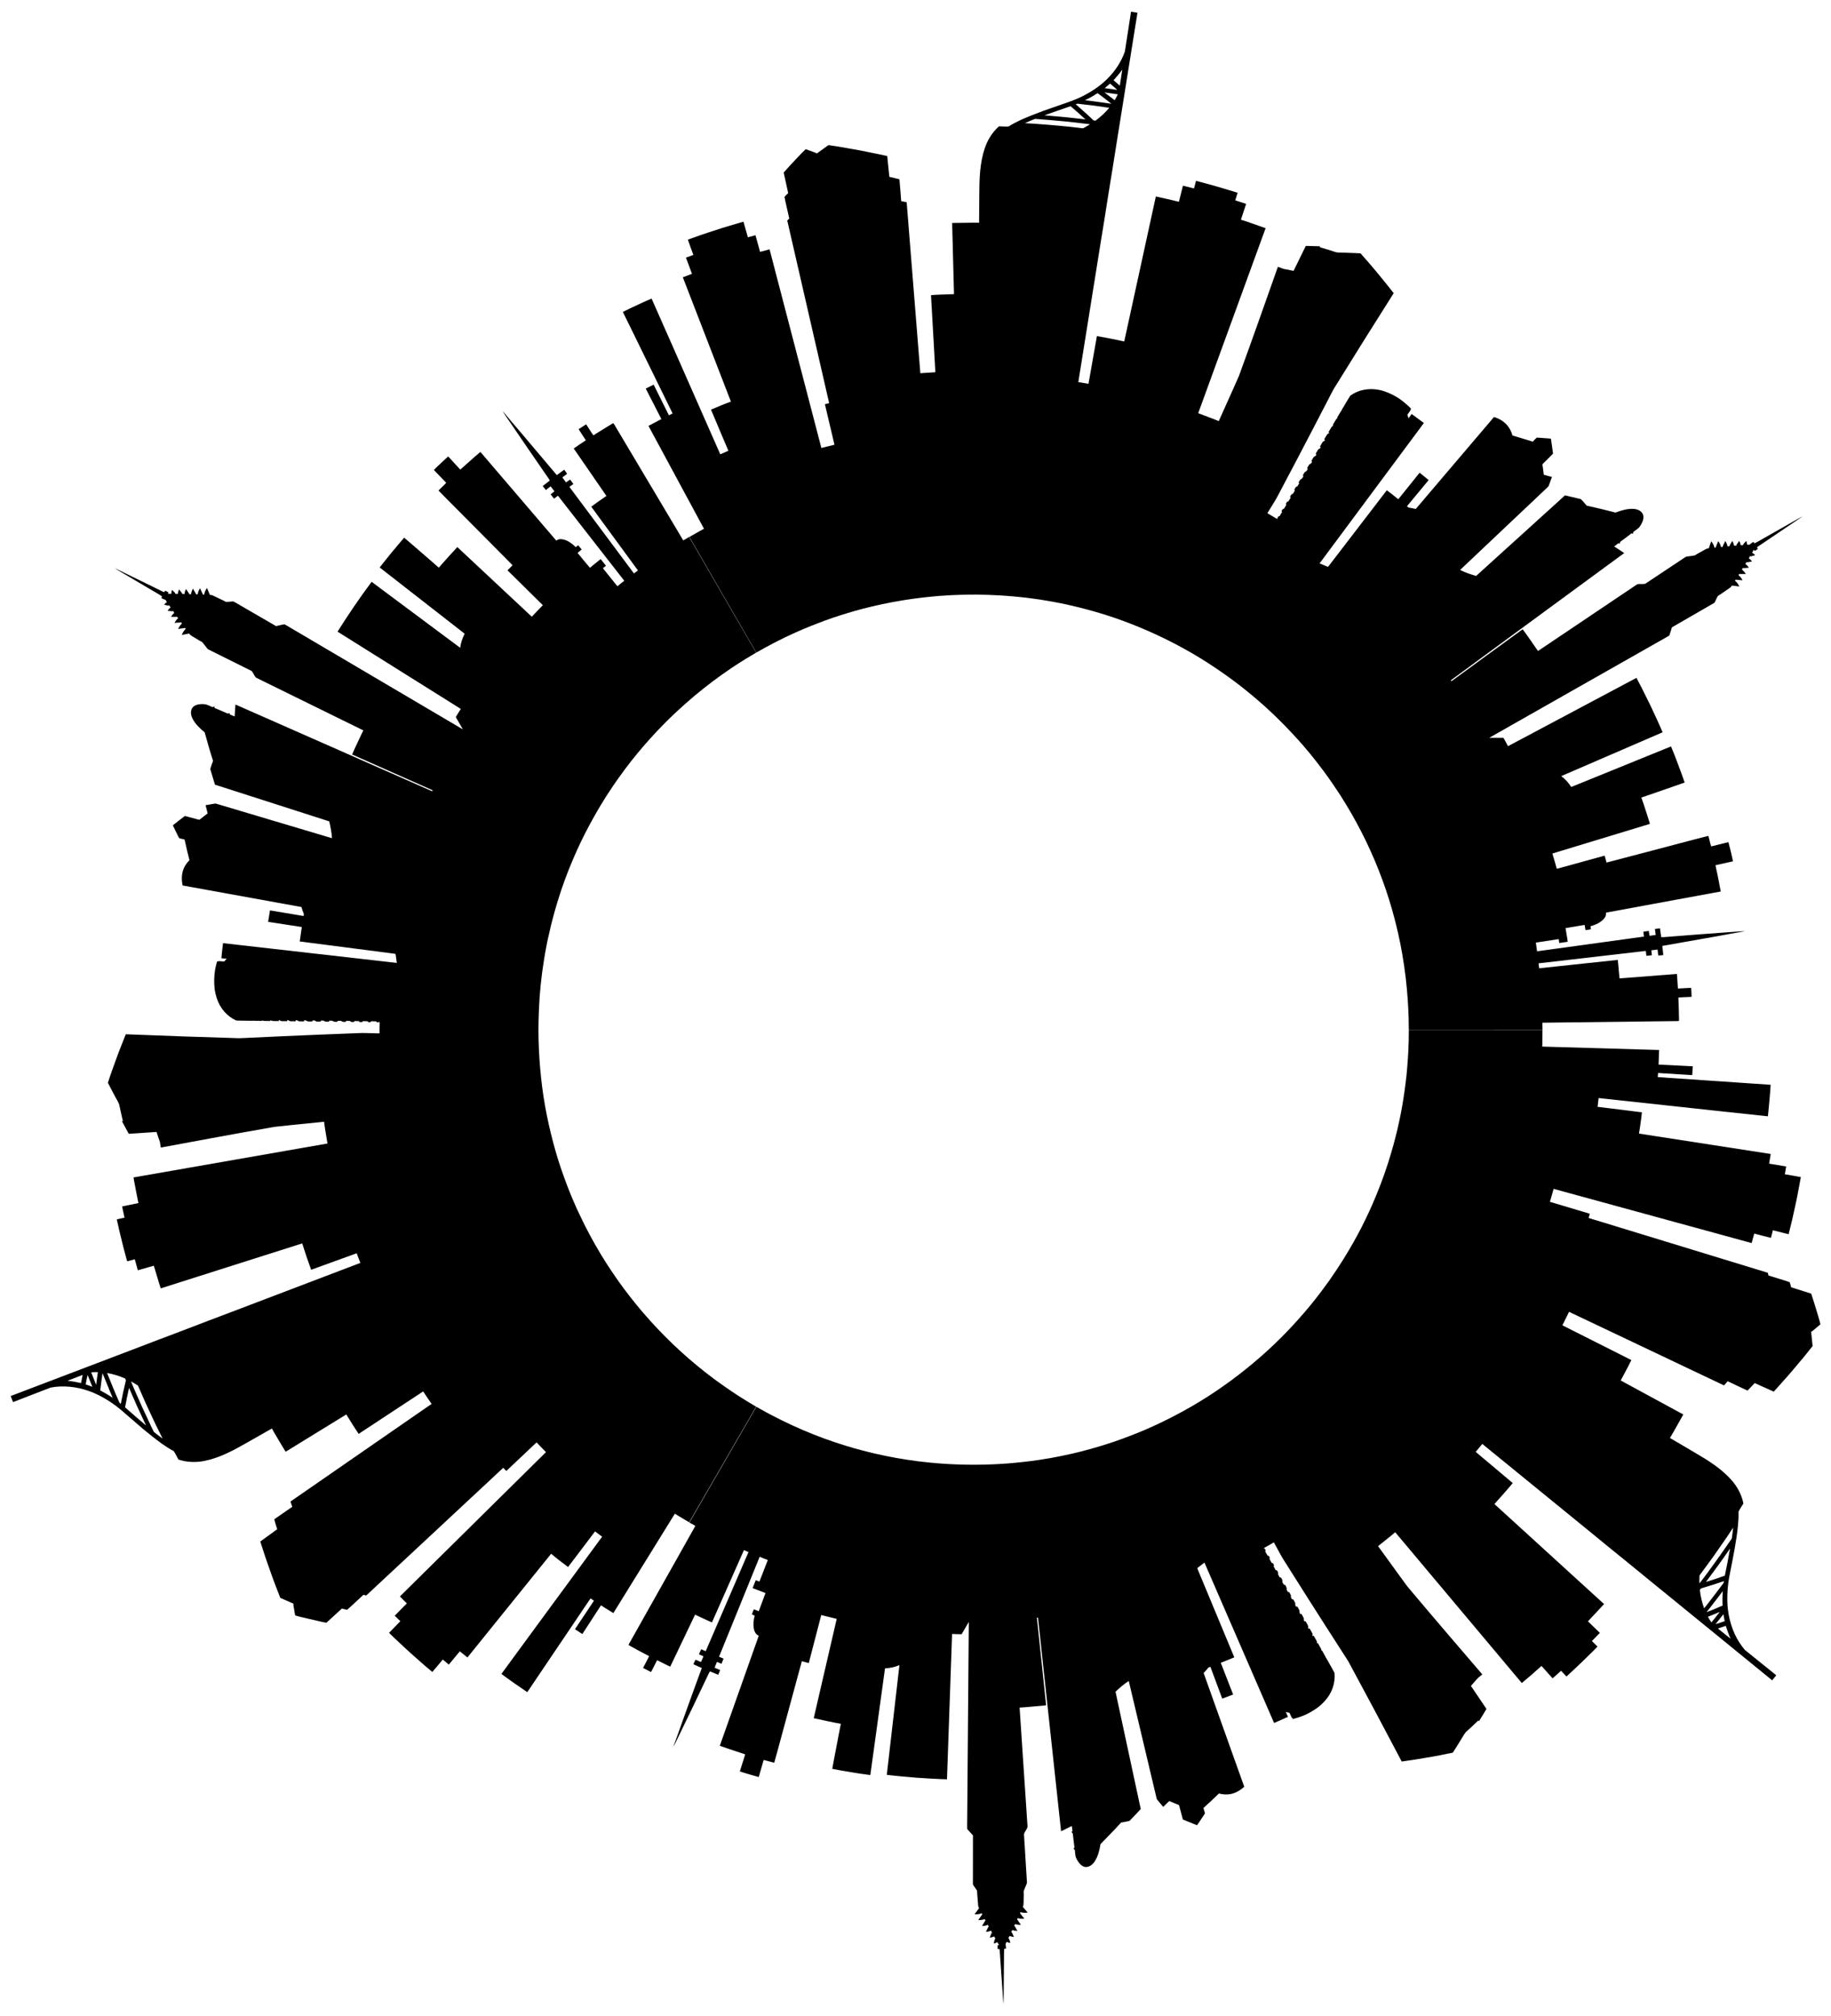 <?xml version="1.0" encoding="UTF-8"?>
<!DOCTYPE svg  PUBLIC '-//W3C//DTD SVG 1.1//EN'  'http://www.w3.org/Graphics/SVG/1.1/DTD/svg11.dtd'>
<svg enable-background="new 0 0 1470.106 1618.69" version="1.1" viewBox="0 0 1470.1 1618.7" xml:space="preserve" xmlns="http://www.w3.org/2000/svg">

	<path d="m537.05 333.5-12.24-24.63-6.34 3.16 12.54 24.49c-3.46 1.82-6.91 3.65-10.36 5.47l44.58 82.62c-1.99 1.03-3.91 2.18-5.87 3.25-1.95 1.11-3.93 2.15-5.85 3.3l53.71 92.89 0.7-0.42c0.46-0.25 1.13-0.63 1.99-1.1 0.86-0.48 1.9-1.06 3.1-1.73 1.19-0.67 2.53-1.45 4.03-2.2 1.49-0.79 3.1-1.64 4.81-2.54 1.69-0.92 3.55-1.76 5.42-2.72 0.94-0.47 1.89-0.95 2.86-1.44 0.98-0.45 1.97-0.91 2.97-1.38 1-0.46 2.01-0.93 3.02-1.41 1.01-0.47 2.02-0.97 3.05-1.39 8.16-3.72 16.54-6.89 22.81-9.27 3.18-1.09 5.81-2.03 7.65-2.7 1.85-0.59 2.92-0.93 2.93-0.93 0 0 0.34-0.11 0.98-0.32 0.63-0.2 1.57-0.51 2.76-0.9 1.18-0.42 2.65-0.82 4.32-1.32 1.67-0.49 3.55-1.06 5.61-1.67 8.26-2.33 19.39-5.07 30.67-7.15 11.27-2.13 22.7-3.58 31.32-4.39 2.16-0.2 4.13-0.38 5.88-0.54 1.76-0.13 3.3-0.2 4.56-0.28 2.53-0.17 3.98-0.27 3.98-0.27s0.32-0.02 0.94-0.06c0.62-0.02 1.54-0.05 2.75-0.09 2.42-0.07 5.94-0.31 10.47-0.29 9.05-0.15 22 0.03 37.29 1.43 3.84 0.26 7.79 0.84 11.9 1.25 2.05 0.26 4.12 0.59 6.23 0.87 1.05 0.15 2.12 0.29 3.19 0.44 1.06 0.18 2.13 0.36 3.21 0.55 1.08 0.18 2.17 0.35 3.26 0.53 1.1 0.18 2.2 0.35 3.3 0.58 2.2 0.44 4.43 0.86 6.68 1.28 4.48 0.99 9.08 1.9 13.69 3.1 9.24 2.28 18.7 4.98 28.17 8.16 9.46 3.23 18.94 6.91 28.24 11 18.62 8.17 36.56 18 52.48 28.66 7.97 5.31 15.5 10.74 22.43 16.15 6.89 5.48 13.26 10.83 18.97 15.98 11.4 10.32 20.19 19.67 26.19 26.33 1.49 1.67 2.82 3.16 3.98 4.46 1.12 1.34 2.07 2.47 2.84 3.39 1.55 1.82 2.38 2.79 2.39 2.8v0.01s0.2 0.22 0.55 0.67c0.36 0.45 0.88 1.1 1.54 1.93 1.31 1.67 3.29 3.98 5.46 6.91 4.5 5.73 10.15 13.62 15.46 21.74 0.67 1.01 1.34 2.02 2.01 3.02 0.63 1.03 1.26 2.05 1.89 3.07 1.25 2.02 2.55 3.98 3.66 5.96 1.16 1.95 2.27 3.84 3.33 5.63 1.01 1.82 1.97 3.53 2.85 5.12 0.44 0.79 0.89 1.54 1.27 2.27s0.74 1.43 1.08 2.08c0.69 1.3 1.29 2.43 1.79 3.37 1.01 1.85 1.52 2.95 1.52 2.95s1.04 2.09 2.6 5.22c0.4 0.78 0.8 1.64 1.22 2.55s0.86 1.87 1.32 2.86c0.47 0.99 0.95 2.01 1.44 3.05 0.48 1.04 0.92 2.12 1.39 3.19 0.47 1.06 0.94 2.13 1.4 3.18 0.23 0.53 0.46 1.04 0.69 1.56 0.21 0.52 0.42 1.03 0.62 1.54 0.83 2.02 1.6 3.91 2.26 5.52 0.68 1.61 1.14 3 1.52 3.94 0.36 0.96 0.56 1.5 0.56 1.5s0.54 1.41 1.35 3.52c0.74 2.14 1.73 4.99 2.76 7.82 0.91 2.88 1.84 5.74 2.56 7.89 0.64 2.16 1.07 3.61 1.07 3.61 0 0.01 0.12 0.39 0.33 1.1s0.53 1.75 0.92 3.07c0.41 1.33 0.8 2.97 1.31 4.83 0.49 1.86 1.14 3.95 1.65 6.27 2.36 9.21 4.96 21.64 6.77 34.25 1.85 12.6 2.89 25.36 3.33 34.99 0.09 2.41 0.18 4.62 0.26 6.57 0.04 1.97 0.03 3.68 0.06 5.09 0.04 2.83 0.07 4.44 0.07 4.44l107.19-0.02h0.22l-0.02-0.16c-0.11-1.8-0.17-3.59-0.06-5.37l106.55-1.28c0.99-0.04 1.99 0.07 2.96-0.13 0.25-0.51 0.09-1.1 0.12-1.63-0.04-5.72-0.32-11.44-0.52-17.16 3.53-0.35 7.08-0.34 10.61-0.56-0.03-1.2-0.06-2.39-0.12-3.59l-0.21-3.58c-3.56 0-7.1 0.42-10.65 0.51-0.29-3.91-0.45-7.83-0.79-11.73l-46.11 3.6-0.67-7.44c-0.22-2.48-0.41-4.96-0.72-7.43l-63.12 6.74c-0.16-1.32-0.31-2.65-0.47-3.98l86.11-9.97c0.14 1.31 0.28 2.61 0.45 3.92 1.48-0.1 2.96-0.26 4.42-0.49-0.15-1.32-0.32-2.62-0.43-3.93 1.65-0.2 3.3-0.39 4.95-0.59 0.41 1.56 0.18 3.3 0.76 4.79 1.3-0.02 2.58-0.27 3.87-0.36-0.13-2.46-0.55-4.9-0.79-7.35 14.41-2.51 28.82-5.04 43.22-7.64 7.71-1.35 15.38-2.9 23.1-4.16-2.66-0.09-5.31 0.3-7.97 0.42-19.15 1.35-38.28 2.79-57.41 4.34-0.6 0.02-1.22 0-1.83 0-0.33-2.38-0.65-4.76-0.98-7.13-1.36 0.15-2.71 0.36-4.06 0.58 0.2 1.6 0.46 3.19 0.64 4.79-1.65 0.26-3.31 0.5-4.97 0.68-0.2-1.31-0.39-2.62-0.58-3.92-1.46 0.18-2.93 0.41-4.39 0.64l0.51 3.9-85.83 11.82c-0.32-2.33-0.65-4.66-0.97-6.99 6.12-0.94 12.24-1.87 18.36-2.81 0.17 1.04 0.31 2.08 0.45 3.13 2.26-0.3 4.51-0.64 6.77-0.98l-0.37-2.75-0.46-2.74-0.91-5.48c5.1-0.88 10.19-1.77 15.3-2.58 0.25 1.4 0.44 2.81 0.73 4.21 1.45-0.21 2.89-0.44 4.33-0.7-0.11-0.82-0.22-1.65-0.32-2.46 2.46-0.68 4.89-1.57 7.05-2.91 2.04-1.23 3.94-2.84 4.94-4.94 0.47-0.97 0.49-2.03 0.45-3.05 30.71-5.66 61.42-11.32 92.12-16.98-0.64-3.53-1.33-7.05-2.01-10.57l-2.21-10.54 14.05-3.11-0.84-3.87-0.41-1.93-0.47-1.93c-0.61-2.57-1.25-5.13-1.94-7.68-4.03 1-8.06 2-12.08 3-0.6 0.11-1.2 0.4-1.82 0.31-0.9-2.74-1.38-5.59-2.22-8.34-6.32 1.51-12.57 3.28-18.86 4.9l-49.04 12.91c-4.62 1.19-9.21 2.47-13.85 3.61-0.5-1.85-1-3.7-1.49-5.54l-38.44 10.57c-1.05-4.13-2.37-8.18-3.54-12.28l78.32-23.81c-1.02-3.56-2.22-7.07-3.35-10.6l-1.71-5.28c-0.58-1.77-1.22-3.5-1.83-5.25 6.61-2.17 13.14-4.55 19.71-6.8 5.02-1.77 10.07-3.44 15.06-5.27-1.73-4.87-3.39-9.76-5.28-14.57l-2.75-7.24c-0.92-2.41-1.94-4.78-2.92-7.17l-80.11 32.56c-2.19-3.31-4.76-6.36-8.03-8.73l81.39-35.19-2.43-5.55c-0.81-1.86-1.61-3.71-2.48-5.54l-5.13-10.98-6.74-13.58-1.41-2.68-2.83-5.36-103.13 54.86-1.78-3.4c-0.61-1.13-1.25-2.23-1.88-3.34-3.83 0-7.62-0.05-11.4 0l136.43-77.44c2.7-1.6 5.52-3.02 8.16-4.73 0.8-2.11 1.42-4.37 2.08-6.53 11.25-6.5 22.5-12.99 33.74-19.48 0.68-0.34 0.9-1.16 1.24-1.82 0.6-1.3 1.13-2.65 1.87-3.83v-0.01c3.35-2.09 6.51-4.47 9.79-6.67 0.65-0.4 1.09-1.07 1.5-1.73 1.99 0.17 4 0.5 6 0.74-0.75-1.66-1.8-3.21-3.17-4.33l-0.01-0.01-0.36-0.32c0.19-0.28 0.39-0.54 0.6-0.79 1.85 0.26 3.67 0.21 5.53 0.48-0.78-1.55-1.82-3.01-3.18-3.97 0.11-0.43 0.26-0.81 0.44-1.17 1.79 0.19 3.51-0.07 5.31 0.16-0.78-1.45-1.83-2.74-3.11-3.63 0.26-0.44 0.52-0.87 0.79-1.28 1.67 0.3 3.19-0.28 4.85-0.13-0.76-1.25-1.71-2.38-2.88-3.08 0.35-0.58 0.7-1.15 1.06-1.71l0.33 0.36c1.35-0.19 2.66-0.48 4.02-0.66-0.72-0.93-1.5-1.79-2.44-2.37l-0.2-0.18c0.36-0.69 0.77-1.32 1.17-1.97 0.1 0.11 0.31 0.34 0.41 0.46 1.2-0.29 2.39-0.62 3.55-1.01-0.73-0.79-1.53-1.54-2.46-1.86 0.36-0.74 0.73-1.47 1.13-2.17 0.08-0.07 0.23-0.22 0.31-0.29 0.21 0.29 0.43 0.6 0.66 0.91 0.83-0.49 1.66-1 2.47-1.52-0.21-0.44-0.41-0.87-0.6-1.28 0.18-0.22 0.37-0.43 0.57-0.61 2.24-1.51 4.48-3.02 6.72-4.52l22.46-15.18c2.27-1.6 4.65-3.05 6.9-4.68-2.32 1.11-4.52 2.45-6.76 3.7-7.96 4.52-15.92 9.03-23.88 13.55-1.71 0.98-3.43 1.96-5.15 2.94-0.96 0.5-1.92 1-2.87 1.5-0.32-0.39-0.63-0.76-0.93-1.13-0.89 0.47-1.74 1.01-2.45 1.73-0.62 0.72-1.7 0.48-2.62 0.42 0.01-0.96-0.25-1.96-0.62-2.92-0.88 0.84-1.71 1.75-2.49 2.72 0.05 0.12 0.16 0.38 0.21 0.5-0.75 0.16-1.53 0.27-2.36 0.05v-0.01c-0.03-1.13-0.49-2.26-1-3.32-0.74 1.11-1.57 2.14-2.33 3.25l0.11 0.48c-0.65 0.05-1.33 0.43-2.03-0.08-0.14-1.28-0.7-2.51-1.41-3.64-0.62 1.53-1.79 2.64-2.26 4.26-0.5 0.04-1.01 0.09-1.51 0.14v-0.01c-0.22-1.52-0.93-3.02-1.87-4.33-0.6 1.72-1.67 3.1-2.2 4.86-0.41-0.04-0.81-0.07-1.21-0.08v-0.01c-0.29-1.67-1.15-3.29-2.22-4.68-0.59 1.74-1.38 3.36-2.02 5.07-0.2 0.09-0.6 0.28-0.81 0.37-0.07-0.17-0.21-0.51-0.28-0.68-0.48-1.67-1.33-3.27-2.49-4.62-0.68 1.87-1.28 3.78-1.95 5.65-1 0.05-1.87 0.39-2.7 0.83s-1.61 0.96-2.45 1.37c-1.97 1.16-4.07 2.12-5.94 3.46-1.62 0.35-3.3 0.5-4.95 0.75-0.94 0.15-1.98 0.11-2.76 0.64l-32.09 21.34c-2.1 0.72-4.67-0.21-6.74 0.61l-79.5 53.46c-4.08-5.83-8.03-11.77-12.32-17.45-19.1 13.82-38.08 27.82-57.15 41.7-0.1-0.15-0.31-0.45-0.41-0.61h-0.01l-0.05-0.14 139.12-102.11c-2.59-1.93-5.32-3.53-7.99-5.34 1.13-0.86 2.26-1.72 3.38-2.59 0.3 0.14 0.6 0.29 0.92 0.44 0.17-0.59 0.34-1.18 0.67-1.67 3.06-2.19 6.03-4.51 9.03-6.78 0.3 0.15 0.59 0.31 0.9 0.48 0.19-0.59 0.39-1.17 0.64-1.72 1.46-1 2.91-2.01 4.23-3.18 1.45-1.71 2.6-3.73 3.31-5.97 0.54-1.83 0.71-4.17-0.73-6.04-1.66-2.11-4.2-2.94-6.5-3.13-5.33-0.34-10.2 1.24-14.85 2.94-1.92-0.49-3.85-0.98-5.79-1.47-1.92-0.5-3.85-0.98-5.8-1.44-3.88-0.93-7.74-1.83-11.58-2.68-0.77-0.87-1.5-1.78-2.24-2.67-0.75-0.89-1.53-1.74-2.37-2.54-3.4-0.8-6.78-1.65-10.14-2.41-0.87-0.22-1.75-0.43-2.62-0.61-0.9 0.81-1.8 1.63-2.67 2.47l-68.66 62.26c-4.39-1.34-8.84-2.69-12.82-4.86l70.41-66.58c0.61-0.51 0.82-1.33 1.1-2.06 0.72-1.97 1.44-3.95 2.15-5.88l0.08-0.1c-2.2-0.65-4.41-1.12-6.59-1.82-0.33-2.72-0.66-5.45-1.09-8.18 0.34-0.68 0.93-1.17 1.45-1.68l4.24-4.21c0.94-0.94 1.89-1.86 2.81-2.82-0.48-4.05-1.09-8.03-1.7-12.08l-0.12-0.01c-3.37-0.35-6.7-0.46-10.04-0.76-0.55-0.01-1.24-0.17-1.59 0.29-0.98 0.93-1.85 1.97-2.81 2.93-0.38-0.14-0.74-0.26-1.1-0.39-5.11-1.54-10.15-3.12-15.21-4.58-0.34-1.26-0.76-2.5-1.34-3.71-0.51-1.06-1.1-2.1-1.79-3.07-1.39-2-3.18-3.69-5.18-5.05-2.01-1.35-4.27-2.33-6.51-3.02l-62.81 73.86c-1.92-0.45-3.83-0.86-5.76-1.15h-0.01c-0.43-0.35-0.87-0.7-1.3-1.04l17.44-21.05c-2.39-2-4.85-3.93-7.27-5.89-5.73 7.09-11.37 14.25-17.13 21.31-1.52-1.23-3.02-2.47-4.56-3.67l-4.65-3.55c-1.74 2.26-3.48 4.53-5.22 6.8l-40.26 52.51c-0.59 0.76-1.13 1.59-1.9 2.17-2.21-0.93-4.37-1.9-6.59-2.77l83.73-112.72c-1.18-0.91-2.4-1.76-3.59-2.65-2.08-1.53-4.16-3.05-6.24-4.57-0.84 1.13-1.66 2.28-2.47 3.44-0.32-0.97-0.63-1.91-0.95-2.86 0.78-1.14 1.61-2.25 2.39-3.39 0.21-0.26 0.23-0.54 0.06-0.86 0.2-0.18 0.4-0.35 0.61-0.52-1.72-1.78-3.56-3.48-5.5-5.07-1.95-1.58-3.96-3.1-6.13-4.37-2.15-1.29-4.38-2.43-6.67-3.39-2.3-0.96-4.64-1.77-7.08-2.26-4.18-0.9-8.45-0.95-12.46-0.2s-7.83 2.41-11.05 4.73c-1.56 2.35-2.9 4.83-4.37 7.23-0.92 1.63-2.01 3.18-2.8 4.88-1.26 1.74-2.22 3.68-3.39 5.49 0.05 0.12 0.16 0.35 0.21 0.47-1.03 0.59-1.46 1.71-2.06 2.67-0.51 0.9-1.12 1.76-1.57 2.71 0.09 0.15 0.27 0.45 0.35 0.6-1.39 0.58-1.93 2.02-2.65 3.21-0.4 0.66-0.8 1.33-1.2 2 0.16 0.18 0.47 0.54 0.63 0.71-0.68 0.44-1.53 0.73-1.93 1.48-0.71 1.18-1.42 2.37-2.13 3.57 0.12 0.16 0.35 0.49 0.46 0.65 0.73-0.41 1.41-0.91 2.1-1.39-0.69 0.49-1.37 0.99-2.1 1.4 0.05 0.06 0.14 0.18 0.19 0.25-0.78 0.56-1.83 0.88-2.27 1.82-0.61 1.02-1.22 2.04-1.82 3.06 0.13 0.17 0.39 0.51 0.52 0.68-0.12 0.25-0.24 0.51-0.36 0.77-0.55 0.35-1.19 0.59-1.64 1.09-0.71 1.03-1.29 2.15-1.95 3.22 0.17 0.27 0.35 0.54 0.53 0.82-0.2 0.3-0.39 0.62-0.57 0.94-0.53 0.36-1.14 0.61-1.61 1.06-0.65 0.93-1.16 1.95-1.77 2.91 0.15 0.29 0.3 0.58 0.46 0.88 0.16-0.07 0.32-0.14 0.47-0.21-0.15 0.08-0.31 0.15-0.47 0.22-0.24 0.4-0.46 0.79-0.68 1.21-0.5 0.33-1.02 0.62-1.55 0.9-0.54 0.91-1.09 1.83-1.64 2.75 0.14 0.32 0.28 0.65 0.42 0.98-0.36 0.51-0.68 1.05-1.01 1.59h-0.01c-0.48 0.28-1.04 0.47-1.43 0.89-0.53 0.74-0.95 1.56-1.42 2.35l0.43 0.86c-0.43 0.64-0.82 1.3-1.19 1.98-0.7 0.18-1.2 0.62-1.61 1.16s-0.73 1.19-1.06 1.77c0.13 0.27 0.27 0.56 0.42 0.84 0.07 0.04 0.19 0.11 0.28 0.17-0.09-0.05-0.21-0.12-0.28-0.16-0.48 0.74-0.93 1.5-1.36 2.28-0.63 0.13-1.1 0.5-1.48 0.97-0.39 0.47-0.69 1.04-0.96 1.59 0.12 0.37 0.23 0.74 0.28 1.15-0.54 0.74-1.03 1.53-1.48 2.34-1.12 0.2-1.74 1.24-2.22 2.25 0.1 0.37 0.19 0.76 0.27 1.15 0.31 0.08 0.63 0.04 0.93-0.06-0.3 0.11-0.62 0.15-0.93 0.07-0.62 0.81-1.12 1.71-1.63 2.6-0.39 0.13-0.77 0.28-1.14 0.44-0.31 0.5-0.62 0.99-0.93 1.49 0.1 0.34 0.19 0.68 0.31 1.01v0.01c-0.61 1.01-1.23 2.02-1.84 3.04-0.91 0.11-1.49 0.86-1.88 1.71 0.09 0.33 0.18 0.67 0.28 1.03-0.67 1.04-1.31 2.1-1.89 3.2h-0.01c-0.38 0.11-0.75 0.23-1.12 0.36-0.22 0.37-0.44 0.75-0.64 1.15 0.03 0.18 0.1 0.54 0.13 0.71-0.82-0.05-1.43-0.59-2.1-0.95l-3.04-1.81-1.52-0.9-1.53-0.88v-0.01c1.91-3.12 3.81-6.23 5.72-9.35 1.98-3.14 3.57-6.5 5.34-9.75 4.47-8.46 8.93-16.93 13.39-25.39 8.25-15.71 16.44-31.45 24.58-47.22 1.4-2.63 2.68-5.33 4.14-7.93 15.91-25.78 32.02-51.47 48.25-77.08-8.5-10.78-17.27-21.58-26.66-31.99-3.99-0.12-7.95-0.4-11.92-0.48-2.56-0.16-5.1 0.09-7.66-0.36-2.19-0.7-4.37-1.4-6.55-2.1-2.18-0.71-4.4-1.31-6.59-1.98 0.09-0.18 0.25-0.54 0.33-0.72-3.84-0.1-7.7-0.21-11.53-0.31-3.32 6.66-6.55 13.36-9.82 20.05-2.75-0.55-5.48-1.1-8.23-1.65-1.47-0.5-2.91-1.09-4.36-1.63-4.68 13.23-9.36 26.49-14.04 39.73-5.67 15.93-11.34 31.87-17.16 47.75-3.25 7.63-6.79 15.14-10.13 22.73-2.05 4.57-4.09 9.14-6.14 13.72-1.36-0.56-2.72-1.14-4.09-1.67l-4.14-1.57c-2.76-1.04-5.5-2.12-8.27-3.13 1.85-5.09 3.7-10.19 5.56-15.28 0.7-1.92 1.39-3.84 2.09-5.75l46.46-127.52-9.69-3.42-4.85-1.7-4.89-1.58h-0.03l-0.37-0.12 4.19-12.68c-2.89-1.02-5.83-1.9-8.73-2.88 0.62-2.03 1.3-4.04 1.89-6.07-2.71-0.9-5.46-1.67-8.2-2.5l-8.22-2.45c-2.73-0.84-5.5-1.55-8.25-2.31l-8.28-2.22c-0.68-0.27-0.53 0.54-0.69 0.82-0.43 1.74-0.89 3.47-1.36 5.2-2.96-0.8-5.93-1.51-8.9-2.24l-3.21 12.93c-3.09-0.69-6.17-1.44-9.25-2.19-3.09-0.73-6.19-1.39-9.29-2.06l-25.38 116.44c-3.64-0.8-7.28-1.63-10.94-2.29-3.67-0.68-7.32-1.43-10.99-2.07-2.26 12.78-4.51 25.55-6.77 38.33-2.72-0.45-5.45-0.91-8.17-1.36l14.12-88.13c2.23-13.79 4.36-27.59 6.67-41.37 1.65-10.94 3.49-21.85 5.21-32.79 0.97-6.33 2.16-12.63 3.05-18.97 0.63-4.34 1.38-8.66 2.06-12.99l16.38-102.34-5.16-0.84c-1.68 10.67-3.24 21.36-4.96 32.02-3.3 9.46-9.5 18.33-18.06 25.54-2 1.69-4.13 3.28-6.38 4.76-2.25 1.52-4.62 2.95-7.08 4.27-4.93 2.66-10.24 4.83-15.78 6.7-6.21 2.2-12.44 4.26-18.56 6.48-6.13 2.28-12.16 4.65-17.96 7.25-3.29 1.59-6.56 3.22-9.53 5.13-0.65 0.07-1.3 0.09-1.95 0.09-1.93 0-3.87-0.21-5.81-0.19-5.6 5-9.2 11.21-11.37 17.58-4.02 11.99-4.33 24.51-4.38 36.87l-0.17 22.97c-1.45-0.01-2.9-0.05-4.35-0.05-0.35 0-0.71 0-1.06 0.01l-5.42 0.07-10.82 0.15 1.5 57.15-9.24 0.33-4.62 0.18c-1.54 0.06-3.07 0.2-4.61 0.3l1.46 25.6 2.05 36.29-6.03 0.41c-2.01 0.13-4.03 0.22-6.04 0.42v-0.01l-3.07-38.49c-2.64-32.95-5.28-65.91-7.91-98.86-1.41-0.27-2.81-0.54-4.21-0.81-0.04-0.01-0.12-0.02-0.17-0.03-0.34-5.86-1-11.7-1.43-17.56-2.65-0.73-5.38-1.31-8.08-1.95-0.66-5.56-1.09-11.14-1.69-16.7-2.01-0.48-4.02-0.91-6.03-1.33-3.4-0.69-6.79-1.38-10.18-2.07l-5.13-1.03-5.13-0.93c-6.85-1.22-13.77-2.47-20.73-3.42-0.04 0.02-0.11 0.06-0.15 0.08-3.08 2.22-6.19 4.45-9.28 6.68-0.29-0.35-0.73-0.58-1.2-0.73-2.54-0.89-5.04-1.85-7.59-2.76l-0.16 0.1c-2.65 2.44-4.96 5.07-7.43 7.57-3.41 3.67-6.91 7.34-10.14 11.07 1.13 5.42 2.39 10.83 3.55 16.25 0.3-0.3 0.6-0.6 0.89-0.9-0.29 0.3-0.58 0.6-0.88 0.9 0.01 0.07 0.04 0.21 0.05 0.28-1.12 0.94-2.01 2.03-2.97 3.06 1.13 5.82 2.6 11.58 3.84 17.38-0.54 0.53-1.08 1.05-1.62 1.57 2.81 12.22 5.61 24.43 8.41 36.64l22.59 98.47 2.65 11.51c-1.15 0.25-2.29 0.57-3.42 0.88l7.68 32.55-5.25 1.29c-1.75 0.44-3.52 0.82-5.26 1.31l-14.4-55.23-19.56-74.99-7.64-29.31c-2.55 0.66-5.08 1.37-7.63 2.06-1.24-4.46-2.39-8.95-3.7-13.39-2.02 0.59-4.06 1.1-6.08 1.68-1.18-4.19-2.35-8.37-3.56-12.54l-11.25 3.31c-1.87 0.56-3.76 1.09-5.61 1.69l-11.16 3.62c-1.86 0.61-3.72 1.21-5.56 1.87l-11.05 3.92c1.4 4.12 2.91 8.19 4.43 12.27-2.01 0.68-3.98 1.44-5.96 2.19l4.84 12.99-7.34 2.8c12.87 33.28 25.73 66.56 38.6 99.83-1.35 0.49-2.71 0.96-4.04 1.49l-4 1.62c-2.65 1.1-5.31 2.19-7.95 3.32 4.57 11.04 9.32 22.01 13.96 33.03l-6.5 2.85-38.42-87.18-16.75-37.89-5.82 2.56-5.76 2.68c-3.83 1.81-7.7 3.54-11.47 5.49l39.95 81.56c-0.99 0.491-1.98 0.991-2.98 1.46zm364.02-277.61c-0.65 4.29-1.31 8.58-1.97 12.87-1.7-1.44-3.31-2.91-5.04-4.32 2.53-2.75 4.91-5.61 7.01-8.55zm-9.82 11.21c1.92 1.71 4.01 3.32 5.76 5.1l-10.08-1.42c1.49-1.19 2.92-2.421 4.32-3.68zm6.23 8.639c-0.67 1.62-1.63 3.18-2.53 4.73-2.73-2.08-5.47-4.17-8.19-6.25 3.57 0.51 7.15 1.01 10.72 1.52zm-16.21-0.93c3.71 2.84 7.53 5.6 11.08 8.51l-10.61-1.47c-1.77-0.24-3.54-0.51-5.31-0.72l-5.31-0.63c3.59-1.69 6.94-3.679 10.15-5.69zm-15.57 8.521c4.16 0.5 8.32 0.93 12.47 1.47l12.45 1.76c-3.14 3.78-6.86 7.25-11.03 10.33-0.53-0.07-1.06-0.13-1.58-0.2-2.31-2.24-4.67-4.38-7.05-6.53-2.38-2.16-4.8-4.3-7.24-6.44 0.62-0.2 1.23-0.56 1.98-0.39zm-6.13 1.95c4.14 3.46 8.03 7.05 11.94 10.6-5.48-0.62-10.95-1.29-16.44-1.83l-16.46-1.45c6.86-2.51 13.94-4.89 20.96-7.32zm-28.56 10.19c7.37 0.46 14.73 1.21 22.09 1.84 3.68 0.29 7.35 0.76 11.03 1.16 3.67 0.42 7.35 0.84 11.02 1.3-0.71 0.51-1.49 0.98-2.23 1.46l-0.1-0.03c-0.92 0.59-1.89 1.14-2.9 1.64-0.39 0.25-0.95 0.09-1.4 0.07-6.07-0.7-12.14-1.46-18.22-1.94-6.09-0.52-12.17-1.14-18.25-1.5-3.06-0.16-6.12-0.36-9.18-0.58 2.63-1.24 5.41-2.3 8.14-3.42z"/>
	<path d="m544.68 1217.3c0.95 0.59 1.93 1.14 2.89 1.72l5.78 3.41 53.75-92.86s-0.96-0.58-2.65-1.58c-0.85-0.5-1.88-1.11-3.06-1.8-1.19-0.68-2.47-1.55-3.91-2.43-5.77-3.5-13.24-8.54-20.55-13.82-0.91-0.66-1.82-1.33-2.73-1.99l-1.36-0.98-1.32-1.02c-1.77-1.35-3.5-2.68-5.18-3.96-1.65-1.33-3.24-2.61-4.75-3.83-0.75-0.61-1.49-1.2-2.2-1.77-0.69-0.59-1.36-1.16-2.01-1.71-1.29-1.09-2.48-2.09-3.53-2.98-1.07-0.86-1.93-1.71-2.68-2.35-1.47-1.31-2.31-2.05-2.32-2.06 0 0-0.27-0.24-0.77-0.69-0.51-0.45-1.27-1.09-2.18-1.97-0.92-0.86-2.05-1.91-3.33-3.11-0.65-0.6-1.34-1.23-2.06-1.9-0.7-0.7-1.44-1.42-2.21-2.19-6.24-6.01-14.27-14.34-21.78-23.12-7.53-8.76-14.57-17.92-19.58-24.97-1.23-1.77-2.36-3.4-3.36-4.84-1.01-1.44-1.9-2.69-2.57-3.76-1.29-1.97-2.07-3.16-2.16-3.3l-0.01-0.01s-0.18-0.26-0.52-0.78c-0.33-0.52-0.88-1.26-1.5-2.29-0.63-1.01-1.4-2.27-2.32-3.74-0.46-0.73-0.96-1.52-1.49-2.36s-1.04-1.77-1.61-2.73c-4.61-7.64-10.81-18.8-17.22-32.64-0.4-0.87-0.83-1.73-1.23-2.62-0.38-0.89-0.77-1.79-1.17-2.71-0.77-1.82-1.63-3.65-2.42-5.55-0.77-1.9-1.56-3.83-2.36-5.8-0.42-0.97-0.8-1.97-1.17-2.98-0.38-1.01-0.76-2.02-1.15-3.04-3.05-8.17-6.1-16.86-8.68-26.03-5.23-18.29-9.43-38.23-11.55-58.58-1.1-10.16-1.78-20.41-2.04-30.57-0.26-10.17 0.04-20.2 0.59-29.81 0.07-1.2 0.15-2.4 0.22-3.59 0.03-0.59 0.07-1.19 0.1-1.78 0.06-0.59 0.11-1.18 0.16-1.77 0.23-2.34 0.43-4.67 0.61-6.98 0.57-4.57 0.97-9.07 1.66-13.4 0.53-4.36 1.34-8.53 1.96-12.61 0.39-2.02 0.77-4 1.14-5.95 0.18-0.98 0.36-1.94 0.54-2.9 0.21-0.95 0.42-1.89 0.63-2.82 3.19-14.91 6.79-27.09 9.58-35.52 0.34-1.06 0.65-2.06 0.96-3 0.33-0.93 0.64-1.81 0.93-2.62 0.57-1.63 1.05-3.01 1.45-4.13 0.19-0.57 0.36-1.06 0.51-1.49 0.17-0.42 0.31-0.78 0.42-1.07 0.22-0.56 0.33-0.86 0.33-0.86v-0.01s0.43-1.12 1.18-3.09c0.39-0.98 0.8-2.2 1.36-3.55 0.56-1.36 1.19-2.89 1.88-4.57 2.77-6.67 6.63-15.52 11.06-24.11 4.37-8.62 9.16-17.03 12.89-23.26 1.92-3.09 3.52-5.66 4.64-7.46 1.1-1.65 1.75-2.64 1.83-2.76l0.01-0.01s0.32-0.49 0.89-1.35c0.57-0.85 1.33-2.1 2.34-3.54 1-1.44 2.17-3.13 3.42-4.93 0.31-0.45 0.63-0.91 0.95-1.38l1.02-1.38c0.68-0.93 1.37-1.88 2.07-2.83 0.69-0.94 1.36-1.9 2.05-2.83 0.71-0.91 1.4-1.81 2.08-2.68 0.66-0.87 1.31-1.72 1.92-2.52 0.31-0.4 0.6-0.79 0.89-1.17 0.3-0.37 0.59-0.72 0.86-1.07 2.21-2.74 3.68-4.57 3.68-4.57 0.03-0.35 0.07-0.69 0.11-1.04-0.04 0.35-0.07 0.69-0.1 1.04 0 0 0.23-0.29 0.65-0.81 0.43-0.51 1.04-1.24 1.78-2.1 0.74-0.88 1.6-1.89 2.52-2.98 0.46-0.55 0.92-1.12 1.41-1.68 0.5-0.56 1.01-1.13 1.52-1.69 2.04-2.27 4-4.59 5.6-6.22 1.55-1.68 2.59-2.79 2.59-2.79 0-0.01 0.27-0.3 0.78-0.85 0.49-0.56 1.27-1.34 2.25-2.33 0.98-1.01 2.17-2.22 3.53-3.62 0.66-0.71 1.42-1.42 2.2-2.18 0.79-0.77 1.61-1.57 2.47-2.41 6.88-6.69 16.4-15.26 26.42-23.2 9.98-7.99 20.5-15.25 28.54-20.42 4.08-2.49 7.41-4.69 9.85-6.04 2.39-1.43 3.76-2.24 3.76-2.24l-53.7-92.76v-0.01l-0.1-0.18-0.14 0.09c-1.49 0.98-3 1.92-4.6 2.71l-54.49-91.57c-0.52-0.84-0.93-1.76-1.59-2.5-0.57 0.04-1 0.47-1.47 0.7-1.22 0.75-2.47 1.45-3.67 2.22l-3.64 2.27-7.29 4.54c-2.06-2.87-3.83-5.95-5.8-8.89-2 1.3-4.01 2.61-6.01 3.91 1.78 3.08 3.92 5.93 5.77 8.95l-4.9 3.24c-1.63 1.09-3.23 2.22-4.83 3.35 8.75 12.69 17.5 25.39 26.25 38.08l4.16-2.88-4.16 2.89-6.14 4.25-6.04 4.39 37.51 51.22c-1.08 0.79-2.16 1.57-3.24 2.36l-51.82-69.48c1.06-0.77 2.13-1.53 3.18-2.33-0.83-1.23-1.71-2.43-2.65-3.58-1.06 0.79-2.12 1.57-3.2 2.32-1-1.33-2-2.66-2.99-3.99 1.15-1.13 2.77-1.79 3.79-3.02-0.67-1.11-1.53-2.1-2.26-3.17-1.03 0.67-2.03 1.39-3.02 2.12-1 0.73-1.97 1.48-2.95 2.22-9.39-11.19-18.81-22.38-28.28-33.52-5.03-5.98-10.21-11.84-15.17-17.88 1.26 2.36 2.92 4.45 4.36 6.69 10.77 15.88 21.61 31.7 32.53 47.46 0.32 0.51 0.61 1.05 0.92 1.58-1.91 1.45-3.82 2.91-5.68 4.42 0.81 1.1 1.67 2.16 2.54 3.22 1.26-1 2.5-2.03 3.81-2.98 1.06 1.3 2.09 2.62 3.09 3.97-1.05 0.82-2.09 1.62-3.1 2.47 0.89 1.17 1.82 2.33 2.75 3.47 1.03-0.81 2.05-1.62 3.12-2.4l53.28 68.33-1.41 1.07-1.37 1.11-2.75 2.21c-3.88-4.82-7.76-9.65-11.64-14.47 0.81-0.66 1.64-1.33 2.46-2-1.4-1.8-2.82-3.58-4.25-5.36l-4.33 3.48c-1.44 1.17-2.9 2.31-4.3 3.52-3.33-3.96-6.65-7.92-9.91-11.94 1.06-0.94 2.2-1.81 3.28-2.74-0.9-1.15-1.83-2.28-2.77-3.4-0.67 0.51-1.33 1-2 1.5-1.82-1.79-3.8-3.44-6.03-4.63-2.08-1.13-4.41-1.95-6.72-1.75-1.07 0.09-2.02 0.58-2.89 1.12-20.29-23.73-40.59-47.46-60.88-71.19-2.78 2.26-5.44 4.67-8.12 7.05l-4.02 3.57-2.02 1.78-1.99 1.81-9.74-10.61-5.81 5.39-2.89 2.7c-0.95 0.92-1.87 1.86-2.79 2.8 2.88 2.99 5.76 5.98 8.64 8.96 0.4 0.47 0.95 0.84 1.19 1.42-1.9 2.17-4.11 4.04-6.11 6.1 4.47 4.71 9.14 9.24 13.69 13.87l35.72 35.99c3.34 3.4 6.75 6.74 10.05 10.18-1.39 1.32-2.7 2.71-4.04 4.08l28.38 27.98c-2.98 3.07-5.99 6.1-8.88 9.25l-59.79-55.92c-5.09 5.39-9.98 10.96-14.89 16.52-5.18-4.64-10.51-9.11-15.74-13.68-4.04-3.46-8.01-7-12.09-10.41-3.32 3.96-6.69 7.86-9.97 11.85l-4.86 6.03c-1.61 2.02-3.25 4.01-4.79 6.08l68.2 53.17c-1.75 3.57-3.09 7.34-3.58 11.32l-71.1-52.98c-9.67 12.96-18.76 26.34-27.36 40.02l98.96 62.05c-1.34 2.19-2.75 4.33-4.04 6.54 1.92 3.32 3.77 6.64 5.71 9.9l-135.14-79.68c-2.73-1.55-5.37-3.28-8.16-4.72-2.23 0.35-4.47 0.97-6.71 1.45-11.23-6.52-22.47-13.03-33.7-19.55-0.63-0.41-1.46-0.2-2.21-0.17-1.43 0.12-2.88 0.33-4.27 0.28-3.48-1.85-7.12-3.41-10.66-5.16-0.67-0.36-1.47-0.41-2.25-0.43-0.84-1.81-1.58-3.73-2.34-5.57-1.1 1.46-1.89 3.16-2.18 4.91v0.01l-0.09 0.48c-0.34-0.03-0.67-0.07-0.99-0.13-0.69-1.74-1.65-3.29-2.34-5.04-0.95 1.45-1.7 3.08-1.85 4.74-0.42 0.12-0.83 0.18-1.23 0.21-0.73-1.65-1.82-3.01-2.52-4.7-0.85 1.41-1.45 2.97-1.58 4.52-0.51 0-1.01-0.01-1.5-0.04-0.57-1.6-1.83-2.63-2.53-4.14-0.7 1.28-1.2 2.67-1.22 4.04-0.68-0.01-1.35-0.03-2.01-0.07l0.14-0.47c-0.84-1.07-1.74-2.07-2.58-3.15-0.45 1.08-0.79 2.2-0.84 3.3l-0.06 0.25c-0.78 0.03-1.54 0-2.3-0.03 0.05-0.15 0.15-0.44 0.2-0.58-0.84-0.9-1.72-1.76-2.63-2.57-0.33 1.02-0.6 2.08-0.42 3.03-0.83 0.06-1.65 0.1-2.45 0.11-0.11-0.03-0.31-0.1-0.41-0.13 0.15-0.33 0.3-0.67 0.46-1.02-0.84-0.48-1.69-0.94-2.55-1.38-0.29 0.39-0.55 0.78-0.81 1.15-0.28-0.04-0.55-0.11-0.82-0.19l-7.26-3.57-24.34-11.9c-2.53-1.17-4.97-2.51-7.51-3.65 2.13 1.46 4.38 2.7 6.58 4.02 7.89 4.65 15.77 9.29 23.66 13.94 1.7 1 3.41 2 5.12 3.01 0.9 0.58 1.82 1.16 2.73 1.74-0.18 0.47-0.35 0.93-0.51 1.37 0.84 0.54 1.74 1 2.72 1.27 0.93 0.17 1.26 1.23 1.67 2.06-0.84 0.47-1.57 1.2-2.22 2 1.17 0.34 2.37 0.61 3.6 0.8 0.08-0.11 0.25-0.33 0.33-0.44 0.51 0.58 0.99 1.2 1.22 2.03-0.96 0.59-1.71 1.56-2.38 2.53 1.34 0.09 2.65 0.3 3.98 0.4l0.36-0.34c0.37 0.55 1.04 0.95 0.95 1.81h-0.01c-1.02 0.76-1.83 1.85-2.47 3.02 1.65-0.22 3.19 0.25 4.84-0.15 0.29 0.42 0.58 0.83 0.87 1.24-1.23 0.95-2.22 2.29-2.87 3.77 1.78-0.35 3.52-0.1 5.33-0.51 0.16 0.37 0.34 0.74 0.52 1.08v0.01c-1.34 1.07-2.27 2.64-2.95 4.27 1.8-0.37 3.59-0.49 5.38-0.8h0.01l0.72 0.52c-0.11 0.15-0.33 0.44-0.44 0.59-1.21 1.25-2.16 2.79-2.75 4.47 1.95-0.34 3.91-0.78 5.86-1.13 0.54 0.84 1.28 1.42 2.07 1.92s1.63 0.92 2.41 1.44c1.99 1.14 3.87 2.48 5.96 3.43 1.11 1.23 2.08 2.62 3.12 3.92 0.6 0.75 1.09 1.67 1.95 2.09l34.48 17.17c1.69 1.46 2.16 4.16 3.91 5.55 28.66 14.08 57.32 28.17 85.98 42.25-0.77 1.61-1.59 3.19-2.33 4.81l-2.26 4.84c-1.51 3.22-3.05 6.43-4.42 9.71 21.52 9.66 43.12 19.13 64.66 28.73-0.08 0.17-0.24 0.49-0.32 0.66v0.01l-0.09 0.12-157.9-69.64c-0.36 3.21-0.36 6.4-0.67 9.59-1.31-0.55-2.61-1.1-3.92-1.64-0.02-0.33-0.05-0.66-0.07-1.01-0.6 0.14-1.2 0.3-1.79 0.25-3.42-1.57-6.92-2.98-10.39-4.45-0.01-0.33-0.02-0.66-0.01-1.01-0.61 0.13-1.22 0.24-1.83 0.3-1.59-0.76-3.19-1.52-4.87-2.08-2.21-0.41-4.53-0.39-6.82 0.11-1.85 0.45-3.96 1.48-4.85 3.67-0.99 2.5-0.41 5.13 0.53 7.2 2.3 4.77 6.16 8.23 9.94 11.4 1.09 3.82 2.18 7.66 3.27 11.51l0.82 2.86 0.88 2.86c0.59 1.89 1.18 3.79 1.77 5.67-0.72 2.21-1.66 4.35-2.23 6.6 0.95 3.33 1.98 6.7 2.99 10 0.26 0.87 0.52 1.74 0.81 2.58 1.15 0.38 2.3 0.74 3.47 1.08l88.24 28.33c0.53 2.24 1.02 4.48 1.39 6.73 0.43 2.26 0.73 4.52 0.81 6.8l-92.87-27.68c-0.75-0.27-1.56-0.03-2.33 0.09-2.05 0.36-4.11 0.75-6.17 1.08l-0.12-0.02c0.52 2.23 1.15 4.37 1.66 6.61-2.16 1.65-4.34 3.31-6.48 5.06-0.76 0.04-1.47-0.22-2.18-0.41l-5.76-1.57c-1.29-0.34-2.57-0.7-3.86-1.02-3.21 2.47-6.5 4.95-9.66 7.52l0.06 0.1c1.4 3.11 2.99 6.06 4.43 9.1 0.27 0.49 0.46 1.16 1.03 1.24 1.3 0.38 2.64 0.61 3.95 0.96 0.07 0.4 0.14 0.77 0.2 1.14 1.11 5.18 2.4 10.37 3.67 15.48-0.93 0.92-1.81 1.92-2.58 3.01-0.67 0.98-1.3 2-1.79 3.09-2.03 4.43-2.14 9.6-1.11 14.18l95.39 17.31c0.53 1.87 1.2 3.75 1.93 5.57-0.07 0.55-0.15 1.11-0.23 1.65l-26.95-4.53c-0.5 3.08-1.04 6.15-1.51 9.23 9.01 1.4 18.03 2.69 27.03 4.13-0.54 3.86-1.08 7.72-1.63 11.59 2.84 0.36 5.67 0.73 8.51 1.1l65.62 8.49c0.95 0.12 1.95 0.17 2.83 0.55 0.27 2.37 0.66 4.74 0.97 7.09l-139.51-15.87c-0.22 1.47-0.35 2.95-0.54 4.43-0.35 2.56-0.54 5.13-0.78 7.7 1.4 0.15 2.81 0.28 4.21 0.4-0.65 0.77-1.33 1.51-2 2.26-1.38-0.1-2.75-0.26-4.13-0.37-0.32-0.05-0.58 0.08-0.78 0.38-0.25-0.08-0.5-0.17-0.75-0.27-0.69 2.38-1.26 4.83-1.68 7.3-0.39 2.48-0.59 4.99-0.65 7.49-0.05 2.51 0.06 5.01 0.36 7.48 0.3 2.46 0.9 4.9 1.64 7.25 1.31 4.07 3.35 7.78 6.05 10.88 2.73 3.09 6.01 5.57 9.65 7.19 2.8 0.17 5.63 0.08 8.44 0.16 1.88-0.02 3.76 0.14 5.63-0.02 2.14 0.22 4.3 0.08 6.45 0.18 0.07-0.11 0.22-0.31 0.3-0.41 1.02 0.59 2.21 0.4 3.34 0.44 1.04-0.01 2.08 0.09 3.13 0 0.09-0.16 0.26-0.46 0.35-0.61 1.19 0.91 2.71 0.66 4.1 0.7l2.34 0.03c0.07-0.23 0.23-0.68 0.3-0.9 0.72 0.36 1.39 0.95 2.24 0.93 1.38 0.02 2.77 0.03 4.16 0.05 0.08-0.18 0.25-0.55 0.33-0.73h0.01c0.03-0.07 0.09-0.22 0.12-0.29 0.88 0.4 1.68 1.14 2.71 1.06 1.19 0.01 2.37 0.03 3.56 0.04 0.09-0.2 0.25-0.6 0.33-0.8 0.28-0.02 0.56-0.04 0.85-0.07 0.58 0.3 1.11 0.73 1.76 0.87 1.25 0.1 2.51 0.04 3.77 0.08 0.14-0.29 0.29-0.57 0.44-0.87 0.37 0.02 0.73 0.03 1.1 0.02 0.58 0.28 1.1 0.68 1.72 0.86 1.13 0.1 2.27 0.03 3.41 0.07 0.17-0.27 0.35-0.55 0.54-0.83 0.46 0 0.92-0.01 1.39-0.03v0.01c0.53 0.26 1.05 0.57 1.55 0.88 1.06 0.02 2.13 0.03 3.2 0.05 0.21-0.28 0.42-0.57 0.64-0.86 0.63 0.06 1.25 0.07 1.88 0.08 0 0 0.01 0 0.01 0.01 0.48 0.27 0.92 0.66 1.48 0.79 0.91 0.09 1.83 0.04 2.75 0.05 0.17-0.26 0.35-0.52 0.53-0.8v-0.01c0.77 0.06 1.54 0.06 2.31 0.05 0.74 0.76 1.76 0.87 2.79 0.87 0.36 0 0.73-0.02 1.08-0.02 0.17-0.26 0.36-0.52 0.53-0.8 0.88 0.05 1.77 0.06 2.65 0.03 0 0.01 0.01 0.01 0.01 0.01 0.85 0.94 2.21 0.9 3.43 0.83 0.26-0.29 0.53-0.58 0.85-0.82-0.06-0.09-0.13-0.17-0.19-0.25 0.07 0.08 0.13 0.16 0.2 0.25 0.91 0.09 1.84 0.12 2.76 0.1 0.57 0.67 1.41 0.84 2.27 0.84 0.26 0 0.53-0.02 0.79-0.04 0.27-0.27 0.56-0.55 0.87-0.81v-0.01c1.02 0.13 2.04 0.12 3.07 0.11 0.31 0.27 0.63 0.53 0.95 0.77 0.58 0.02 1.17 0.04 1.76 0.05 0.24-0.24 0.49-0.5 0.72-0.77 1.18 0.02 2.37 0.04 3.55 0.07 0.45 0.6 1.18 0.8 1.93 0.8 0.16 0 0.33-0.01 0.49-0.03 0.25-0.24 0.5-0.5 0.76-0.76 1.24 0.05 2.48 0.08 3.72 0.03 0.28 0.28 0.58 0.54 0.87 0.8 0.43 0.01 0.87 0 1.32-0.03 0.14-0.11 0.41-0.35 0.55-0.46 0.19 0.39 0.24 0.81 0.24 1.23 0 0.36-0.03 0.72-0.03 1.07l-0.05 3.56 0.01 3.55c-3.66-0.09-7.31-0.18-10.96-0.27-3.71-0.15-7.41 0.15-11.12 0.25-9.56 0.38-19.12 0.75-28.68 1.13-17.73 0.73-35.46 1.52-53.19 2.37-2.98 0.1-5.95 0.35-8.93 0.38-30.29-0.87-60.59-1.95-90.88-3.17-1.26 3.19-2.53 6.39-3.79 9.58l-1.89 4.83-1.79 4.86c-2.37 6.5-4.79 13.06-6.9 19.72 1.83 3.49 3.68 7.04 5.52 10.54 1.15 2.3 2.63 4.37 3.53 6.81 0.49 2.24 0.98 4.48 1.46 6.71l0.74 3.35 0.81 3.33c-0.2 0.03-0.59 0.07-0.78 0.09 1.83 3.36 3.68 6.75 5.51 10.13 7.43-0.46 14.85-1 22.27-1.51 0.79 2.67 1.81 5.29 2.67 7.94 0.3 1.53 0.52 3.07 0.78 4.6 13.8-2.56 27.61-5.12 41.42-7.67 16.64-3.04 33.27-6.09 49.94-8.97 8.23-0.99 16.5-1.67 24.75-2.56 4.98-0.52 9.97-1.03 14.95-1.54 0.74 5.86 1.78 11.67 2.74 17.49h-0.01c-5.34 0.94-10.68 1.87-16.02 2.81l-6.03 1.05-133.68 23.38 0.43 2.53 0.48 2.53 0.95 5.04c0.65 3.37 1.27 6.74 1.99 10.09v0.02l0.09 0.38-13.08 2.7c0.57 3.01 1.3 5.99 1.91 8.99-2.07 0.47-4.15 0.89-6.2 1.38 0.63 2.79 1.19 5.59 1.87 8.37l2.02 8.33c0.69 2.77 1.33 5.56 2.08 8.32l2.25 8.27c0.1 0.72 0.73 0.18 1.05 0.19 1.72-0.5 3.45-0.97 5.18-1.42l1.22 4.43 0.6 2.21 0.65 2.2 12.8-3.67c0.96 3.02 1.87 6.06 2.77 9.1l1.35 4.56c0.47 1.52 0.97 3.02 1.46 4.53l113.57-36.1h0.01c1.15 3.54 2.26 7.1 3.46 10.63l3.72 10.54c12.19-4.42 24.39-8.84 36.58-13.26 0.44 1.31 0.94 2.59 1.44 3.88l1.47 3.87-83.42 31.76c-13.06 4.94-26.09 9.99-39.18 14.87-10.3 4.03-20.68 7.88-31.01 11.85-5.97 2.32-12.02 4.43-17.96 6.82-4.08 1.62-8.19 3.13-12.28 4.7l-96.86 36.88c0.62 1.64 1.24 3.27 1.86 4.89 10.09-3.86 20.13-7.85 30.22-11.68 4.93-0.94 10.05-1.14 15.28-0.66 5.25 0.49 10.59 1.68 15.87 3.59 2.46 0.88 4.91 1.94 7.32 3.15 1.21 0.6 2.41 1.24 3.6 1.92 1.21 0.67 2.41 1.37 3.6 2.11 4.77 2.95 9.36 6.44 13.7 10.35 4.94 4.27 9.94 8.58 14.91 12.88 5.05 4.17 10.12 8.23 15.28 11.96 3.02 2.07 6.08 4.09 9.22 5.71 1.51 2.1 2.48 4.56 3.8 6.8 7.16 2.35 14.33 2.39 20.93 1.09 12.4-2.52 23.39-8.52 34.12-14.67l19.97-11.35 1.32 2.37 1.38 2.33 2.76 4.67c1.85 3.11 3.65 6.24 5.59 9.29l48.7-29.94 4.88 7.85c0.8 1.32 1.65 2.61 2.5 3.89l2.56 3.85 21.42-14.11 30.37-19.98 3.34 5.04 3.43 4.98-31.76 21.97c-27.18 18.82-54.36 37.63-81.55 56.44 0.47 1.36 0.93 2.71 1.39 4.06 0.02 0.04 0.04 0.12 0.06 0.16-4.9 3.24-9.62 6.74-14.47 10.05 0.34 1.34 0.72 2.67 1.12 4s0.85 2.64 1.26 3.96c-4.48 3.36-9.1 6.53-13.6 9.85 0.63 1.96 1.25 3.92 1.88 5.87l1.62 4.94c0.54 1.66 1.09 3.3 1.67 4.93l3.46 9.84 1.76 4.93 1.86 4.9c1.26 3.27 2.53 6.54 3.79 9.81 0.03 0.03 0.11 0.08 0.14 0.1 3.47 1.57 7 3.1 10.48 4.62-0.08 0.21-0.11 0.45-0.11 0.69s0.03 0.48 0.07 0.72c0.49 2.66 0.89 5.31 1.36 7.98l0.17 0.09c3.43 1.07 6.89 1.72 10.31 2.58 2.42 0.56 4.87 1.13 7.31 1.7 1.21 0.28 2.43 0.55 3.63 0.83 1.23 0.25 2.45 0.49 3.67 0.72 4.12-3.71 8.17-7.5 12.28-11.23 0.05-0.04 0.16-0.14 0.21-0.18 1.38 0.49 2.78 0.7 4.16 1.01 4.48-3.9 8.72-8.06 13.12-12.04 0.73 0.2 1.46 0.4 2.18 0.6l27.5-25.62 73.91-68.89 8.63-8.05c0.81 0.86 1.62 1.71 2.45 2.55l24.32-22.96c1.22 1.34 2.5 2.62 3.77 3.92l3.78 3.89-95.72 94.59-21.55 21.28 2.75 2.83 2.82 2.76h0.01c-3.25 3.3-6.55 6.55-9.74 9.9 1.53 1.44 3 2.93 4.52 4.39-3.03 3.11-6.07 6.22-9.08 9.36l4.19 4.09 4.27 4c2.86 2.65 5.68 5.35 8.59 7.95l8.76 7.76 2.2 1.94 2.23 1.89 4.48 3.77c2.87-3.27 5.65-6.62 8.42-9.97l4.84 4.09 8.84-10.68c2.02 1.67 4.06 3.3 6.1 4.94 22.41-27.77 44.82-55.53 67.23-83.29 2.21 1.83 4.4 3.7 6.69 5.44l6.88 5.2c7.29-9.46 14.43-19.06 21.65-28.58 1.87 1.46 3.8 2.84 5.71 4.24l-56.38 76.79-24.49 33.42 5.13 3.74 2.57 1.87 2.6 1.82c3.48 2.41 6.96 4.83 10.47 7.21l50.78-75.29c0.92 0.6 1.85 1.21 2.76 1.83-5.08 7.64-10.16 15.27-15.24 22.9l5.91 3.89 14.98-23.08 2.45 1.61 2.49 1.55 4.97 3.1 49.4-79.83 2.85 1.78zm-479.59-106.68c-3.67-0.82-7.25-1.48-10.86-1.84 4.04-1.57 8.09-3.14 12.13-4.72-0.39 2.199-0.93 4.36-1.27 6.56zm3.72 1.099c0.5-2.51 0.86-5.13 1.57-7.56 1.2 3.18 2.55 6.31 3.79 9.47-1.78-0.699-3.57-1.33-5.36-1.91zm8.42 0.34c-1.35-3.35-2.73-6.69-4.01-10.07 1.75-0.23 3.55-0.17 5.35-0.16-0.51 3.421-0.89 6.801-1.34 10.23zm3.27 4.46c0.6-4.63 1.07-9.32 1.81-13.84l4.06 9.92c1.36 3.31 2.67 6.63 4.12 9.9-3.3-2.259-6.61-4.21-9.99-5.98zm16.49 10.79c-0.49-0.44-1.11-0.79-1.34-1.53-3.4-7.66-6.54-15.44-9.67-23.22 4.85 0.83 9.72 2.32 14.49 4.4 0.21 0.49 0.42 0.98 0.62 1.46-1.56 6.251-2.85 12.52-4.1 18.89zm11.83 10.16c-2.81-2.43-5.63-4.88-8.39-7.34 0.91-5.33 2.07-10.49 3.18-15.65l6.64 15.18 7 15.01c-2.82-2.35-5.62-4.769-8.43-7.2zm14.7 12.37-2.43-4.99-2.34-5.04-4.69-10.07c-1.55-3.36-3.01-6.77-4.5-10.15-1.47-3.4-3.01-6.78-4.36-10.22 0.79 0.36 1.57 0.8 2.35 1.21l0.02 0.1c0.95 0.52 1.92 1.08 2.86 1.7 0.41 0.22 0.55 0.78 0.77 1.19l3.66 8.41c1.23 2.81 2.46 5.61 3.77 8.37l3.88 8.32 1.94 4.15 2.02 4.12c1.4 2.73 2.76 5.49 4.1 8.25-2.39-1.66-4.7-3.539-7.05-5.35z"/>
	<path d="m1458.7 1053.1c-1.51-4.79-2.89-9.63-4.5-14.3-5.27-1.72-10.57-3.33-15.85-5.02 0.11 0.41 0.22 0.81 0.33 1.22-0.12-0.41-0.23-0.81-0.34-1.22-0.06-0.02-0.2-0.07-0.26-0.09-0.26-1.44-0.74-2.75-1.18-4.11-5.62-1.93-11.34-3.52-16.99-5.34-0.19-0.73-0.39-1.47-0.58-2.2-11.98-3.66-23.96-7.33-35.94-10.99l-96.62-29.56-11.29-3.44c0.33-1.14 0.66-2.26 0.95-3.4l-32.04-9.58 1.54-5.19c0.52-1.73 0.95-3.48 1.44-5.22l129.8 35.53 29.21 8.01c0.71-2.54 1.38-5.08 2.07-7.63 4.48 1.15 8.94 2.39 13.44 3.47 0.53-2.03 1.04-4.07 1.53-6.12 4.21 1.07 8.43 2.14 12.65 3.17l2.8-11.38c0.87-3.81 1.69-7.64 2.52-11.45l1.24-5.73 1.1-5.76c0.72-3.84 1.48-7.67 2.16-11.52-4.27-0.84-8.56-1.57-12.84-2.29l1.04-6.26-13.67-2.29 1.27-7.75c-35.26-5.46-70.51-10.92-105.77-16.38 0.51-2.82 0.88-5.68 1.29-8.52 0.38-2.85 0.82-5.69 1.08-8.55-11.85-1.56-23.73-2.92-35.59-4.4l0.81-7.06 94.71 10.25 41.2 4.41c0.51-4.2 0.84-8.42 1.23-12.64l0.55-6.33c0.2-2.11 0.28-4.22 0.42-6.33l-90.61-6.17c0.07-1.1 0.14-2.2 0.23-3.31l27.45 1.71 0.44-7.07-27.48-1.39c0.14-3.9 0.29-7.81 0.43-11.72l-93.84-2.73 0.07-1.69 0.02-1.68 0.04-3.38 0.09-6.75-107.3-0.02s-0.02 1.14-0.05 3.13c-0.02 0.99-0.03 2.2-0.05 3.59 0 0.7-0.01 1.43-0.01 2.21-0.03 0.78-0.07 1.59-0.1 2.44-0.07 1.7-0.14 3.55-0.21 5.5-0.01 0.97-0.08 1.97-0.16 2.99-0.07 1.02-0.13 2.06-0.2 3.12-0.19 4.24-0.71 8.72-1.06 13.22-0.97 8.97-2.25 17.86-3.41 24.49-0.23 1.67-0.59 3.17-0.83 4.51-0.26 1.35-0.48 2.52-0.66 3.48-0.34 1.92-0.61 3.01-0.61 3.02 0 0-0.08 0.35-0.22 1.01-0.15 0.65-0.36 1.61-0.63 2.84-0.28 1.22-0.54 2.72-0.97 4.41-0.42 1.7-0.88 3.61-1.4 5.69-2.1 8.33-5.26 19.34-9.07 30.13-3.78 10.81-8.2 21.38-11.77 29.21-0.91 1.95-1.74 3.73-2.48 5.32-0.71 1.59-1.45 2.93-2 4.06-1.03 2.08-1.64 3.34-1.73 3.52-0.01 0.01-0.01 0.02-0.01 0.02s-0.14 0.28-0.41 0.84c-0.29 0.54-0.72 1.35-1.28 2.4-1.13 2.11-2.7 5.24-4.93 9.1-4.35 7.79-10.92 18.74-19.74 31.29-4.5 6.21-9.43 12.91-15.04 19.7-5.6 6.78-11.74 13.76-18.38 20.7-13.29 13.89-28.74 27.48-45.2 39.63-8.24 6.06-16.71 11.8-25.3 17.01-8.58 5.22-17.25 9.97-25.78 14.23-8.54 4.27-16.94 8.08-25.05 11.3-8.11 3.24-15.85 6.1-23.12 8.38-14.48 4.7-26.84 7.68-35.56 9.44-1.08 0.26-2.11 0.45-3.09 0.63-0.97 0.18-1.89 0.35-2.73 0.51-1.7 0.33-3.15 0.61-4.32 0.84-2.34 0.38-3.59 0.58-3.61 0.58 0 0-0.3 0.05-0.86 0.14-0.55 0.1-1.37 0.23-2.42 0.41-0.52 0.08-1.09 0.2-1.73 0.29-0.63 0.08-1.31 0.17-2.04 0.27-1.46 0.21-3.11 0.44-4.91 0.69-7.21 0.88-16.85 2.02-26.6 2.47-1.22 0.11-2.44 0.14-3.65 0.18-1.22 0.04-2.43 0.09-3.63 0.13-1.21 0.04-2.4 0.12-3.58 0.14-1.18 0.01-2.35 0.02-3.5 0.03-1.15 0.02-2.28 0.04-3.38 0.05-1.11 0.02-2.19 0.05-3.25 0.01-2.1-0.03-4.1-0.05-5.93-0.08-1.85 0.02-3.52-0.09-5.01-0.14-1.49-0.06-2.79-0.11-3.85-0.15-2.14-0.04-3.36-0.15-3.36-0.15s-2.35-0.15-5.87-0.38c-1.77-0.06-3.81-0.3-6-0.49-2.19-0.21-4.54-0.34-6.86-0.66-2.33-0.26-4.66-0.53-6.84-0.77-2.17-0.31-4.2-0.6-5.94-0.85-0.86-0.12-1.66-0.22-2.37-0.32-0.7-0.12-1.31-0.22-1.81-0.3-1.01-0.17-1.59-0.27-1.59-0.27s-1.49-0.25-3.73-0.62c-0.56-0.09-1.17-0.18-1.81-0.29-0.63-0.13-1.31-0.26-2-0.4-1.39-0.26-2.87-0.55-4.36-0.83-0.74-0.14-1.48-0.28-2.21-0.42-0.73-0.16-1.44-0.32-2.13-0.47-1.38-0.31-2.67-0.59-3.78-0.83s-2.03-0.41-2.67-0.57c-0.64-0.17-1.01-0.26-1.01-0.26-0.01 0-0.4-0.09-1.12-0.27s-1.77-0.44-3.11-0.77c-2.72-0.58-6.51-1.73-11.12-2.91-9.13-2.62-21.21-6.49-32.99-11.22-11.79-4.68-23.28-10.11-31.74-14.51-2.11-1.1-4.05-2.12-5.76-3.02-1.69-0.95-3.17-1.78-4.38-2.46-1.22-0.68-2.18-1.21-2.83-1.57s-0.98-0.58-0.98-0.58l-53.66 92.79-0.11 0.19 0.14 0.07c1.57 0.85 3.17 1.64 4.65 2.63l-52.23 92.88c-0.47 0.88-1.06 1.69-1.37 2.63 0.32 0.47 0.91 0.63 1.34 0.91l3.76 2.08 1.87 1.04 1.9 1.01 7.58 4.01c-1.46 3.22-3.24 6.29-4.82 9.46 1.06 0.57 2.11 1.15 3.18 1.68l3.2 1.62c1.78-3.08 3.18-6.36 4.88-9.48l5.27 2.61c1.75 0.88 3.49 1.77 5.28 2.56 6.64-13.92 13.29-27.83 19.93-41.74l6.76 3.15c1.13 0.52 2.25 1.07 3.38 1.57l3.42 1.49 25.68-58.05c1.23 0.53 2.44 1.06 3.66 1.59l-34.36 79.58c-1.2-0.52-2.39-1.06-3.61-1.57-0.65 1.34-1.25 2.69-1.78 4.08 1.21 0.52 2.42 1.04 3.61 1.6-0.65 1.53-1.31 3.05-1.96 4.58-1.56-0.43-2.94-1.5-4.52-1.75-0.64 1.13-1.06 2.37-1.62 3.53 2.19 1.13 4.51 1.99 6.74 3.01-5.02 13.74-10.03 27.51-14.95 41.26-2.67 7.34-5.16 14.75-7.92 22.07 1.41-2.27 2.4-4.76 3.62-7.13 8.39-17.26 16.69-34.55 24.9-51.89 0.28-0.54 0.61-1.06 0.91-1.59 2.22 0.92 4.44 1.83 6.66 2.74 0.54-1.25 1.03-2.53 1.52-3.81-1.48-0.63-2.99-1.21-4.47-1.85 0.6-1.57 1.23-3.12 1.9-4.66 1.23 0.5 2.45 0.99 3.67 1.48 0.58-1.36 1.11-2.74 1.64-4.12-1.2-0.51-2.41-1.01-3.63-1.52l32.62-80.27c2.17 0.88 4.33 1.8 6.53 2.61-2.24 5.78-4.48 11.55-6.73 17.32-0.98-0.37-1.98-0.71-2.95-1.13-0.86 2.11-1.7 4.23-2.52 6.36 3.43 1.36 6.9 2.63 10.35 3.96-1.77 4.86-3.55 9.71-5.39 14.54-1.34-0.48-2.65-1.03-4.01-1.48-0.54 1.35-1.06 2.72-1.55 4.09 0.77 0.33 1.53 0.65 2.29 0.97-0.64 2.47-1.09 5.03-1.01 7.57 0.03 1.19 0.15 2.4 0.43 3.55 0.29 1.14 0.74 2.21 1.4 3.16 0.61 0.87 1.51 1.44 2.42 1.92-10.42 29.43-20.84 58.86-31.26 88.3l5.07 1.8c1.69 0.6 3.38 1.2 5.09 1.74 3.42 1.1 6.83 2.21 10.23 3.36l-4.32 13.73c2.51 0.84 5.05 1.56 7.58 2.33 2.53 0.76 5.06 1.51 7.61 2.19 1.14-3.99 2.29-7.97 3.43-11.96 0.21-0.58 0.25-1.24 0.64-1.74 2.81 0.61 5.56 1.51 8.35 2.2 1.83-6.22 3.42-12.53 5.16-18.79l13.27-48.93c1.27-4.6 2.46-9.22 3.79-13.81 1.84 0.51 3.69 1.01 5.53 1.51l10.01-38.58 12.42 3.06-18.45 79.76c7.25 1.56 14.47 3.21 21.76 4.53-1.41 6.81-2.61 13.66-3.94 20.48-0.97 5.23-2.04 10.43-2.95 15.67 2.54 0.47 5.07 1 7.62 1.43l7.64 1.27c2.55 0.41 5.09 0.88 7.64 1.23l7.67 1.06 11.79-85.68c1.98-0.12 3.95-0.33 5.89-0.75 1.94-0.45 3.85-1.05 5.69-1.85l-10.15 88.09c8.02 1 16.08 1.64 24.13 2.33l12.09 0.77c2.02 0.15 4.04 0.22 6.06 0.29l6.05 0.23 4.08-116.74c2.57 0.1 5.13 0.25 7.7 0.21 1.93-3.31 3.88-6.58 5.73-9.88l-1.26 156.88c0.03 3.14-0.15 6.29 0 9.42 1.42 1.77 3.07 3.4 4.61 5.1-0.02 12.99-0.03 25.97-0.04 38.96-0.05 0.75 0.55 1.37 0.95 1.99 0.82 1.17 1.72 2.3 2.37 3.53h0.01c0.14 3.95 0.61 7.88 0.87 11.82 0.02 0.76 0.38 1.47 0.74 2.16-1.14 1.64-2.42 3.21-3.63 4.83 1.81 0.18 3.67 0.04 5.32-0.59h0.01l0.46-0.16c0.14 0.31 0.27 0.61 0.38 0.92-1.15 1.47-2.01 3.07-3.18 4.55 1.73 0.09 3.51-0.07 5.02-0.77 0.31 0.31 0.56 0.63 0.79 0.96-1.06 1.46-1.69 3.08-2.8 4.53 1.64 0.04 3.28-0.22 4.69-0.89 0.25 0.44 0.49 0.88 0.71 1.33-1.09 1.29-1.35 2.89-2.31 4.26 1.46-0.04 2.9-0.3 4.09-0.96 0.33 0.59 0.65 1.18 0.95 1.77l-0.48 0.11c-0.51 1.26-0.91 2.55-1.43 3.81 1.16-0.15 2.29-0.41 3.26-0.92l0.25-0.07c0.41 0.66 0.77 1.33 1.12 2.01-0.15 0.03-0.45 0.09-0.6 0.11-0.36 1.18-0.66 2.37-0.91 3.56 1.05-0.22 2.1-0.51 2.83-1.14 0.46 0.67 0.91 1.36 1.32 2.05 0.02 0.11 0.07 0.32 0.09 0.42-0.36 0.04-0.73 0.08-1.12 0.12 0.01 0.97 0.04 1.93 0.08 2.9 0.49 0.04 0.95 0.08 1.41 0.12 0.1 0.26 0.18 0.53 0.24 0.8l0.54 8.07 1.87 27.04c0.25 2.77 0.32 5.55 0.59 8.32 0.2-2.57 0.15-5.14 0.19-7.71 0.08-9.15 0.16-18.3 0.24-27.46 0.01-1.97 0.02-3.95 0.04-5.93 0.04-1.08 0.09-2.16 0.14-3.24 0.49-0.08 0.97-0.16 1.43-0.24 0.05-1.01 0-2.01-0.26-2.99-0.31-0.89 0.44-1.71 0.94-2.48 0.83 0.49 1.83 0.77 2.84 0.92-0.29-1.18-0.65-2.36-1.1-3.51-0.14-0.02-0.41-0.06-0.55-0.07 0.25-0.73 0.54-1.46 1.15-2.07 0.99 0.54 2.19 0.7 3.37 0.79-0.59-1.2-1.07-2.44-1.65-3.64l-0.46-0.14c0.28-0.6 0.3-1.38 1.09-1.73 1.08 0.47 2.3 0.63 3.52 0.63h0.32c-1.01-1.31-1.38-2.88-2.55-4.11 0.22-0.46 0.43-0.92 0.64-1.37 1.1 0.44 2.32 0.66 3.56 0.66 0.37 0 0.75-0.02 1.13-0.06-1.19-1.36-1.85-3.01-3.1-4.36 0.24-0.33 0.47-0.65 0.68-0.99 1.59 0.63 3.42 0.64 5.16 0.42-1.21-1.38-2.21-2.86-3.37-4.27 0.02-0.22 0.06-0.67 0.08-0.89 0.19 0.03 0.55 0.07 0.73 0.09 0.95 0.24 1.93 0.36 2.93 0.36 0.77 0 1.55-0.08 2.31-0.22-1.28-1.52-2.63-2.99-3.91-4.5 0.6-1.18 0.65-2.43 0.65-3.67 0-0.63-0.01-1.26 0.03-1.89-0.01-2.29 0.21-4.6-0.02-6.88 0.51-1.58 1.23-3.11 1.84-4.67 0.34-0.89 0.9-1.77 0.83-2.72l-2.37-38.46c0.43-2.19 2.53-3.95 2.85-6.16-2.12-31.86-4.25-63.72-6.37-95.59l5.33-0.36 5.32-0.48 5.33-0.46 2.66-0.24c0.88-0.09 1.77-0.21 2.65-0.31-2.38-23.46-4.97-46.91-7.41-70.37 0.19-0.01 0.55-0.04 0.74-0.05h0.01l0.14 0.01 18.53 171.58c2.96-1.3 5.72-2.91 8.63-4.24 0.18 1.41 0.36 2.82 0.54 4.22-0.27 0.19-0.55 0.37-0.84 0.57 0.42 0.45 0.85 0.89 1.11 1.42 0.35 3.75 0.88 7.48 1.33 11.22-0.28 0.18-0.56 0.35-0.87 0.52 0.42 0.47 0.82 0.94 1.17 1.43 0.14 1.76 0.28 3.53 0.63 5.26 0.75 2.12 1.93 4.14 3.51 5.89 1.31 1.4 3.25 2.68 5.59 2.36 2.66-0.39 4.65-2.22 5.97-4.07 2.97-4.42 4.06-9.37 4.91-14.27 2.77-2.86 5.55-5.74 8.34-8.62l4.11-4.28c1.36-1.43 2.7-2.92 4.03-4.38 2.27-0.49 4.59-0.75 6.82-1.39 2.4-2.51 4.84-4.96 7.18-7.55 0.63-0.65 1.24-1.32 1.83-1.99-0.25-1.19-0.51-2.37-0.8-3.54l-19.47-90.62c1.67-1.58 3.37-3.14 5.12-4.59 0.88-0.73 1.78-1.43 2.7-2.1 0.91-0.69 1.84-1.35 2.8-1.96l22.36 94.3c0.14 0.78 0.74 1.36 1.24 1.97 1.33 1.6 2.69 3.18 4.01 4.79l0.04 0.12c1.67-1.56 3.2-3.23 4.89-4.74 2.54 1.11 5.06 2.15 7.63 3.11 0.41 0.64 0.54 1.39 0.73 2.1l1.52 5.77c0.35 1.29 0.67 2.58 1.04 3.85 3.74 1.56 7.51 3.1 11.33 4.61l0.06-0.1c2.01-2.7 3.76-5.61 5.68-8.38 0.28-0.47 0.77-0.98 0.55-1.51-0.31-1.32-0.78-2.59-1.13-3.9 0.31-0.26 0.59-0.51 0.89-0.75 1.94-1.8 3.89-3.6 5.85-5.4 1.94-1.78 3.84-3.66 5.74-5.49 1.26 0.34 2.56 0.6 3.89 0.71 1.18 0.09 2.37 0.11 3.57 0.01 1.21-0.1 2.42-0.31 3.58-0.66s2.29-0.81 3.37-1.35c2.17-1.09 4.16-2.51 5.89-4.11l-32.6-91.3c1.34-1.44 2.67-2.84 3.87-4.41 0.52-0.21 1.04-0.43 1.54-0.63l9.53 25.61c2.91-1.11 5.83-2.22 8.74-3.32-3.28-8.5-6.67-16.97-9.91-25.48 1.83-0.66 3.63-1.43 5.43-2.16l5.41-2.22c-1.09-2.64-2.19-5.28-3.29-7.92l-25.41-61.1c-0.36-0.89-0.82-1.77-0.93-2.73 1.92-1.38 3.79-2.88 5.66-4.35l55.91 128.8c1.38-0.55 2.73-1.18 4.1-1.76 2.38-1.01 4.74-2.06 7.07-3.15-0.56-1.29-1.16-2.58-1.75-3.85 0.99 0.18 1.97 0.39 2.95 0.59 0.6 1.25 1.15 2.52 1.74 3.77 0.13 0.31 0.36 0.47 0.72 0.48 0.06 0.26 0.11 0.52 0.15 0.79 2.4-0.6 4.8-1.33 7.16-2.21 2.36-0.85 4.62-1.97 6.82-3.16 2.2-1.21 4.31-2.57 6.29-4.06 1.99-1.49 3.8-3.23 5.47-5.05 2.86-3.17 5.07-6.78 6.39-10.69 1.32-3.9 1.82-7.98 1.41-11.94-1.26-2.51-2.75-4.91-4.09-7.39-0.96-1.61-1.76-3.32-2.84-4.86-0.88-1.96-2.08-3.76-3.07-5.67-0.13-0.01-0.38-0.04-0.51-0.06 0.01-1.18-0.75-2.12-1.28-3.11-0.53-0.89-0.97-1.85-1.57-2.71h-0.7c0.19-1.49-0.79-2.67-1.45-3.9-0.38-0.67-0.77-1.35-1.15-2.03-0.23 0.04-0.7 0.13-0.93 0.18-0.04-0.8 0.13-1.68-0.31-2.4-0.68-1.21-1.36-2.41-2.04-3.62-0.2 0.01-0.6 0.05-0.8 0.07v-0.01c-0.08 0.01-0.23 0.03-0.31 0.04-0.1-0.96 0.14-2.02-0.44-2.87-0.59-1.04-1.17-2.07-1.75-3.11-0.22 0.03-0.64 0.09-0.86 0.12-0.15-0.24-0.31-0.47-0.48-0.7v-0.01c-0.03-0.64 0.08-1.32-0.13-1.95-0.54-1.13-1.22-2.19-1.82-3.3-0.32 0.02-0.64 0.03-0.97 0.05v-0.01c-0.17-0.32-0.34-0.64-0.53-0.95v-0.01c-0.05-0.64 0.03-1.29-0.12-1.91-0.49-1.03-1.11-1.98-1.64-2.99-0.33-0.01-0.66-0.03-1-0.05-0.23-0.4-0.46-0.79-0.71-1.19v-0.01c-0.04-0.59-0.03-1.18-0.01-1.77-0.52-0.93-1.04-1.87-1.57-2.8-0.34-0.04-0.7-0.09-1.06-0.13-0.26-0.57-0.57-1.12-0.87-1.67 0-0.32 0.04-0.65 0.04-0.97 0-0.24-0.02-0.48-0.1-0.71-0.37-0.84-0.87-1.61-1.33-2.41-0.31-0.02-0.62-0.04-0.96-0.06-0.34-0.69-0.72-1.36-1.12-2.02 0.06-0.23 0.09-0.45 0.09-0.68 0-1.11-0.72-2.12-1.29-3.09-0.31-0.02-0.63-0.05-0.95-0.06-0.4-0.79-0.84-1.56-1.3-2.32 0.08-0.24 0.11-0.47 0.11-0.7 0-0.96-0.57-1.86-1.11-2.68-0.38-0.08-0.76-0.18-1.14-0.34-0.38-0.84-0.82-1.65-1.29-2.44v-0.01c0.38-1.07-0.21-2.12-0.84-3.04-0.38-0.1-0.76-0.22-1.14-0.35-0.16 0.17-0.27 0.37-0.35 0.59 0.07-0.22 0.17-0.42 0.34-0.59-0.39-0.94-0.92-1.83-1.44-2.71 0.08-0.4 0.14-0.8 0.19-1.21-0.28-0.51-0.55-1.02-0.83-1.54-0.34-0.09-0.68-0.18-1.03-0.24h-0.01c-0.57-1.04-1.14-2.08-1.71-3.11 0.1-0.23 0.14-0.46 0.14-0.7 0-0.61-0.3-1.23-0.69-1.78-0.33-0.09-0.68-0.18-1.03-0.28h-0.01c-0.57-1.1-1.17-2.18-1.83-3.24 0.1-0.38 0.18-0.76 0.26-1.15-0.22-0.37-0.44-0.75-0.69-1.12-0.17-0.06-0.51-0.19-0.68-0.25 0.46-0.68 1.23-0.93 1.89-1.33 2.08-1.1 4.08-2.36 6.13-3.52 1.76 3.21 3.51 6.42 5.26 9.63 1.73 3.28 3.85 6.33 5.79 9.49 5.11 8.09 10.22 16.18 15.34 24.27 9.51 14.98 19.07 29.93 28.69 44.85 1.58 2.53 3.29 4.98 4.81 7.53 14.42 26.65 28.66 53.41 42.77 80.24 3.41-0.5 6.82-1 10.23-1.5 3.42-0.52 6.81-1.13 10.23-1.71 3.41-0.6 6.87-1.17 10.28-1.84 3.43-0.7 6.85-1.39 10.28-2.09 1.05-1.68 2.13-3.35 3.2-5.02 1.06-1.69 2.11-3.38 3.13-5.08 1.43-2.14 2.48-4.45 4.15-6.44 3.45-3.01 6.71-6.22 10.06-9.33 0.13 0.16 0.35 0.46 0.47 0.62 2.01-3.28 4.08-6.5 6-9.84-4.12-6.2-8.32-12.35-12.49-18.51 1.86-2.1 3.7-4.18 5.56-6.27 1.17-1.02 2.41-1.95 3.58-2.97-9.13-10.65-18.27-21.32-27.4-31.97-10.98-12.88-21.96-25.75-32.82-38.72-4.99-6.63-9.73-13.44-14.63-20.12-2.94-4.05-5.89-8.11-8.83-12.16 2.32-1.83 4.61-3.7 6.91-5.55l3.45-2.77 3.38-2.87 10.47 12.45c1.31 1.57 2.62 3.13 3.93 4.69l87.26 103.95 7.84-6.63c2.57-2.26 5.12-4.53 7.67-6.82l0.01-0.01 0.29-0.27 8.89 9.96c2.33-1.97 4.59-4.03 6.84-6.1 1.45 1.55 2.85 3.14 4.31 4.67l6.26-5.83c2.09-1.94 4.18-3.88 6.21-5.88l6.12-5.98c2.04-1.99 4.08-3.98 6.05-6.04 0.56-0.46-0.21-0.73-0.37-1.01-1.29-1.24-2.56-2.5-3.82-3.78 2.13-2.19 4.26-4.37 6.39-6.56l-9.58-9.25c2.18-2.29 4.33-4.61 6.49-6.93 2.16-2.31 4.33-4.61 6.46-6.95l-88.04-80.31c4.98-5.54 9.96-11.1 14.72-16.84-9.92-8.35-19.84-16.71-29.76-25.07 1.79-2.1 3.59-4.2 5.3-6.37l69.16 56.41c10.81 8.85 21.68 17.62 32.45 26.52 8.64 6.92 17.15 13.98 25.75 20.95 4.99 4.02 9.85 8.21 14.88 12.16 3.44 2.72 6.8 5.53 10.21 8.3l80.32 65.5c1.09-1.36 2.19-2.71 3.27-4.06-8.38-6.81-16.85-13.52-25.21-20.35-3.27-3.8-6.03-8.15-8.21-12.91-1.09-2.39-2.04-4.87-2.83-7.45-0.81-2.59-1.47-5.28-1.97-8.04-0.94-5.16-1.27-10.6-1.04-16.15 0.19-5.58 0.87-11.33 2.08-17.04 2.52-12.89 5.22-25.79 6.45-38.52 0.16-1.81 0.31-3.62 0.39-5.43 0.07-1.81 0.08-3.61-0.01-5.38 1.06-2.36 2.7-4.43 3.97-6.69-1.46-7.34-5.05-13.6-9.47-18.68-8.37-9.5-19.06-16.04-29.73-22.27l-19.79-11.66 2.76-4.67c0.91-1.56 1.77-3.15 2.66-4.72l5.29-9.47-50.23-27.29 4.33-8.17 2.15-4.09c0.71-1.37 1.37-2.76 2.05-4.14l-22.9-11.54-32.46-16.36 2.66-5.42 1.35-2.7 1.29-2.73 34.89 16.56c29.86 14.18 59.72 28.37 89.58 42.55 0.94-1.09 1.88-2.17 2.81-3.24 0.03-0.04 0.09-0.1 0.11-0.13 5.26 2.62 10.64 4.97 15.93 7.52 1.97-1.93 3.83-4 5.75-6.02 5.14 2.2 10.19 4.62 15.31 6.88 1.39-1.53 2.77-3.06 4.14-4.58 2.31-2.6 4.61-5.2 6.92-7.79 2.32-2.61 4.52-5.28 6.79-7.93 2.25-2.67 4.52-5.34 6.76-8.05 2.19-2.74 4.38-5.48 6.57-8.22 0-0.04 0-0.13 0.01-0.18-0.4-3.8-0.71-7.59-1.19-11.39h0.01c0.44-0.07 0.85-0.34 1.23-0.67 2.05-1.76 4.14-3.44 6.2-5.19v-0.2c-0.79-3.5-1.86-6.81-2.87-10.23zm-93.91 223.67c0.32-0.42 0.64-0.85 0.96-1.26 6.12-1.81 12.31-3.72 18.4-5.84-0.14 0.64-0.13 1.35-0.65 1.92-2.45 3.39-5.03 6.68-7.56 10.01l-3.83 4.98-1.92 2.48-1.97 2.44c-1.66-4.569-2.83-9.55-3.43-14.73zm8.68 13.651 3.26-4.24 6.51-8.49c-0.37 3.94-0.37 7.8-0.2 11.61-4.29 1.8-8.55 3.75-12.9 5.31 1.11-1.401 2.24-2.781 3.33-4.19zm-2.18 7.849c3.16-1.29 6.4-2.55 9.54-3.9-2.19 2.86-4.5 5.63-6.73 8.46-1.07-1.399-1.93-3-2.81-4.56zm9.28 1.96c1.07-1.32 2.12-2.65 3.16-3.99 0.28 1.89 0.64 3.76 1.01 5.58-2.45 0.8-4.91 1.78-7.35 2.38l3.18-3.97zm8.9 15.661c-3.38-2.72-6.77-5.44-10.15-8.16 2.1-0.75 4.2-1.38 6.31-2.16 1.09 3.56 2.35 7.019 3.84 10.32zm-2.42-61.52c-0.69 3.66-1.49 7.26-2.19 10.9-2.53 0.94-5.05 1.8-7.56 2.63-1.26 0.41-2.51 0.82-3.77 1.23l-3.81 1.17c6.63-8.81 13.11-17.73 19.32-26.84-0.61 3.619-1.29 7.259-1.99 10.91zm-22.55 11.07c0-0.46 0.41-0.85 0.67-1.24 3.66-4.88 7.23-9.84 10.82-14.78l10.46-15.05c1.66-2.58 3.36-5.14 5.07-7.68-0.24 2.91-0.7 5.85-1.09 8.79-2.07 3.06-4.23 6.07-6.33 9.11-2.13 3.02-4.18 6.1-6.38 9.07-4.35 5.98-8.64 12-13.22 17.81-0.08-0.87-0.09-1.77-0.13-2.65l0.08-0.07c-0.04-1.09-0.02-2.191 0.05-3.31z"/>

</svg>
